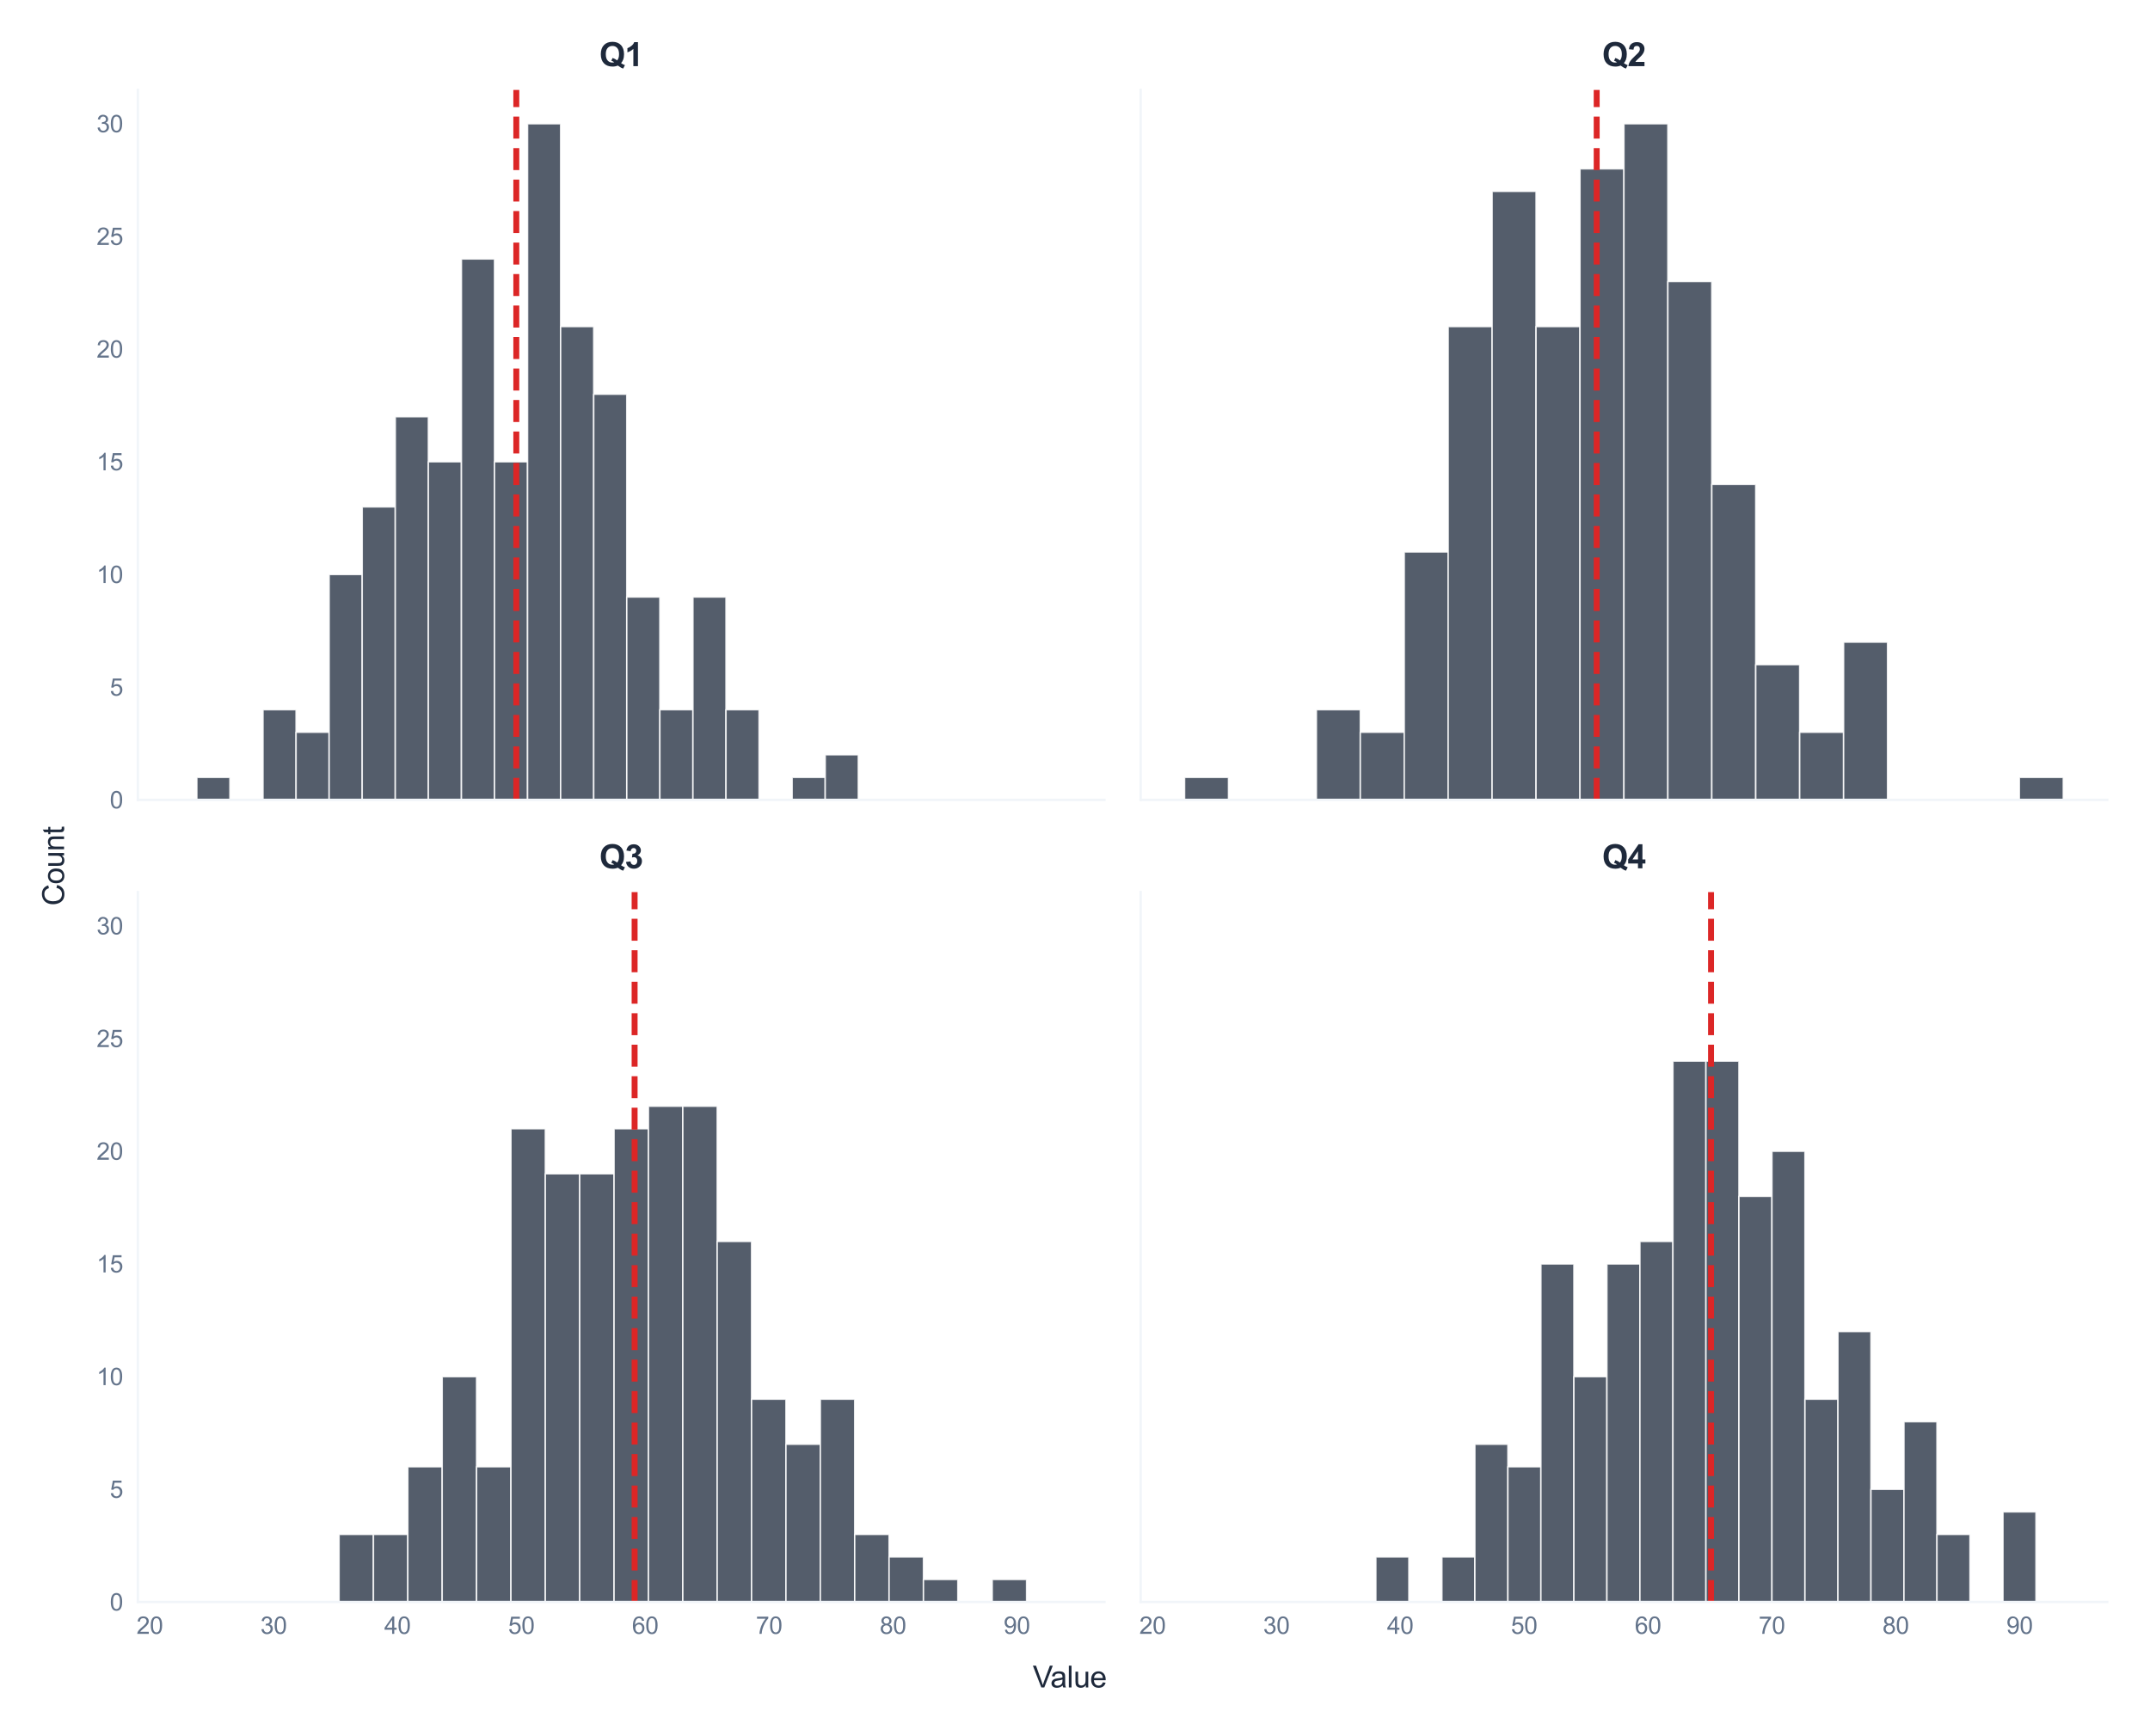 <?xml version="1.0" encoding="utf-8" standalone="no"?>
<!DOCTYPE svg PUBLIC "-//W3C//DTD SVG 1.1//EN"
  "http://www.w3.org/Graphics/SVG/1.1/DTD/svg11.dtd">
<svg xmlns:xlink="http://www.w3.org/1999/xlink" viewBox="0 0 723.6 584.421" xmlns="http://www.w3.org/2000/svg" version="1.1">
 <defs>
  <style type="text/css">*{stroke-linejoin: round; stroke-linecap: butt}</style>
 </defs>
 <g id="figure_1">
  <g id="patch_1">
   <path d="M 0 584.421 
L 723.6 584.421 
L 723.6 0 
L 0 0 
z
" style="fill: #ffffff"/>
  </g>
  <g id="axes_1">
   <g id="patch_2">
    <path d="M 46.4 269.254 
L 371.71 269.254 
L 371.71 30.274 
L 46.4 30.274 
z
" style="fill: #ffffff"/>
   </g>
   <g id="matplotlib.axis_1">
    <g id="xtick_1">
     <g id="line2d_1">
      <path d="M 50.401 269.254 
L 50.401 30.274 
" clip-path="url(#p17ac816b33)" style="fill: none; stroke: #ffffff; stroke-width: 0.8; stroke-linecap: round"/>
     </g>
    </g>
    <g id="xtick_2">
     <g id="line2d_2">
      <path d="M 92.089 269.254 
L 92.089 30.274 
" clip-path="url(#p17ac816b33)" style="fill: none; stroke: #ffffff; stroke-width: 0.8; stroke-linecap: round"/>
     </g>
    </g>
    <g id="xtick_3">
     <g id="line2d_3">
      <path d="M 133.777 269.254 
L 133.777 30.274 
" clip-path="url(#p17ac816b33)" style="fill: none; stroke: #ffffff; stroke-width: 0.8; stroke-linecap: round"/>
     </g>
    </g>
    <g id="xtick_4">
     <g id="line2d_4">
      <path d="M 175.465 269.254 
L 175.465 30.274 
" clip-path="url(#p17ac816b33)" style="fill: none; stroke: #ffffff; stroke-width: 0.8; stroke-linecap: round"/>
     </g>
    </g>
    <g id="xtick_5">
     <g id="line2d_5">
      <path d="M 217.153 269.254 
L 217.153 30.274 
" clip-path="url(#p17ac816b33)" style="fill: none; stroke: #ffffff; stroke-width: 0.8; stroke-linecap: round"/>
     </g>
    </g>
    <g id="xtick_6">
     <g id="line2d_6">
      <path d="M 258.842 269.254 
L 258.842 30.274 
" clip-path="url(#p17ac816b33)" style="fill: none; stroke: #ffffff; stroke-width: 0.8; stroke-linecap: round"/>
     </g>
    </g>
    <g id="xtick_7">
     <g id="line2d_7">
      <path d="M 300.53 269.254 
L 300.53 30.274 
" clip-path="url(#p17ac816b33)" style="fill: none; stroke: #ffffff; stroke-width: 0.8; stroke-linecap: round"/>
     </g>
    </g>
    <g id="xtick_8">
     <g id="line2d_8">
      <path d="M 342.218 269.254 
L 342.218 30.274 
" clip-path="url(#p17ac816b33)" style="fill: none; stroke: #ffffff; stroke-width: 0.8; stroke-linecap: round"/>
     </g>
    </g>
   </g>
   <g id="matplotlib.axis_2">
    <g id="ytick_1">
     <g id="line2d_9">
      <path d="M 46.4 269.254 
L 371.71 269.254 
" clip-path="url(#p17ac816b33)" style="fill: none; stroke: #ffffff; stroke-width: 0.8; stroke-linecap: round"/>
     </g>
     <g id="text_1">
      <!-- 0 -->
      <g style="fill: #64748b" transform="translate(36.951 272.117) scale(0.08 -0.08)">
       <defs>
        <path id="ArialMT-30" d="M 266 2259 
Q 266 3072 433 3567 
Q 600 4063 929 4331 
Q 1259 4600 1759 4600 
Q 2128 4600 2406 4451 
Q 2684 4303 2865 4023 
Q 3047 3744 3150 3342 
Q 3253 2941 3253 2259 
Q 3253 1453 3087 958 
Q 2922 463 2592 192 
Q 2263 -78 1759 -78 
Q 1097 -78 719 397 
Q 266 969 266 2259 
z
M 844 2259 
Q 844 1131 1108 757 
Q 1372 384 1759 384 
Q 2147 384 2411 759 
Q 2675 1134 2675 2259 
Q 2675 3391 2411 3762 
Q 2147 4134 1753 4134 
Q 1366 4134 1134 3806 
Q 844 3388 844 2259 
z
" transform="scale(0.016)"/>
       </defs>
       <use xlink:href="#ArialMT-30"/>
      </g>
     </g>
    </g>
    <g id="ytick_2">
     <g id="line2d_10">
      <path d="M 46.4 231.32 
L 371.71 231.32 
" clip-path="url(#p17ac816b33)" style="fill: none; stroke: #ffffff; stroke-width: 0.8; stroke-linecap: round"/>
     </g>
     <g id="text_2">
      <!-- 5 -->
      <g style="fill: #64748b" transform="translate(36.951 234.183) scale(0.08 -0.08)">
       <defs>
        <path id="ArialMT-35" d="M 266 1200 
L 856 1250 
Q 922 819 1161 601 
Q 1400 384 1738 384 
Q 2144 384 2425 690 
Q 2706 997 2706 1503 
Q 2706 1984 2436 2262 
Q 2166 2541 1728 2541 
Q 1456 2541 1237 2417 
Q 1019 2294 894 2097 
L 366 2166 
L 809 4519 
L 3088 4519 
L 3088 3981 
L 1259 3981 
L 1013 2750 
Q 1425 3038 1878 3038 
Q 2478 3038 2890 2622 
Q 3303 2206 3303 1553 
Q 3303 931 2941 478 
Q 2500 -78 1738 -78 
Q 1113 -78 717 272 
Q 322 622 266 1200 
z
" transform="scale(0.016)"/>
       </defs>
       <use xlink:href="#ArialMT-35"/>
      </g>
     </g>
    </g>
    <g id="ytick_3">
     <g id="line2d_11">
      <path d="M 46.4 193.387 
L 371.71 193.387 
" clip-path="url(#p17ac816b33)" style="fill: none; stroke: #ffffff; stroke-width: 0.8; stroke-linecap: round"/>
     </g>
     <g id="text_3">
      <!-- 10 -->
      <g style="fill: #64748b" transform="translate(32.502 196.25) scale(0.08 -0.08)">
       <defs>
        <path id="ArialMT-31" d="M 2384 0 
L 1822 0 
L 1822 3584 
Q 1619 3391 1289 3197 
Q 959 3003 697 2906 
L 697 3450 
Q 1169 3672 1522 3987 
Q 1875 4303 2022 4600 
L 2384 4600 
L 2384 0 
z
" transform="scale(0.016)"/>
       </defs>
       <use xlink:href="#ArialMT-31"/>
       <use xlink:href="#ArialMT-30" transform="translate(55.615 0)"/>
      </g>
     </g>
    </g>
    <g id="ytick_4">
     <g id="line2d_12">
      <path d="M 46.4 155.454 
L 371.71 155.454 
" clip-path="url(#p17ac816b33)" style="fill: none; stroke: #ffffff; stroke-width: 0.8; stroke-linecap: round"/>
     </g>
     <g id="text_4">
      <!-- 15 -->
      <g style="fill: #64748b" transform="translate(32.502 158.317) scale(0.08 -0.08)">
       <use xlink:href="#ArialMT-31"/>
       <use xlink:href="#ArialMT-35" transform="translate(55.615 0)"/>
      </g>
     </g>
    </g>
    <g id="ytick_5">
     <g id="line2d_13">
      <path d="M 46.4 117.52 
L 371.71 117.52 
" clip-path="url(#p17ac816b33)" style="fill: none; stroke: #ffffff; stroke-width: 0.8; stroke-linecap: round"/>
     </g>
     <g id="text_5">
      <!-- 20 -->
      <g style="fill: #64748b" transform="translate(32.502 120.383) scale(0.08 -0.08)">
       <defs>
        <path id="ArialMT-32" d="M 3222 541 
L 3222 0 
L 194 0 
Q 188 203 259 391 
Q 375 700 629 1000 
Q 884 1300 1366 1694 
Q 2113 2306 2375 2664 
Q 2638 3022 2638 3341 
Q 2638 3675 2398 3904 
Q 2159 4134 1775 4134 
Q 1369 4134 1125 3890 
Q 881 3647 878 3216 
L 300 3275 
Q 359 3922 746 4261 
Q 1134 4600 1788 4600 
Q 2447 4600 2831 4234 
Q 3216 3869 3216 3328 
Q 3216 3053 3103 2787 
Q 2991 2522 2730 2228 
Q 2469 1934 1863 1422 
Q 1356 997 1212 845 
Q 1069 694 975 541 
L 3222 541 
z
" transform="scale(0.016)"/>
       </defs>
       <use xlink:href="#ArialMT-32"/>
       <use xlink:href="#ArialMT-30" transform="translate(55.615 0)"/>
      </g>
     </g>
    </g>
    <g id="ytick_6">
     <g id="line2d_14">
      <path d="M 46.4 79.587 
L 371.71 79.587 
" clip-path="url(#p17ac816b33)" style="fill: none; stroke: #ffffff; stroke-width: 0.8; stroke-linecap: round"/>
     </g>
     <g id="text_6">
      <!-- 25 -->
      <g style="fill: #64748b" transform="translate(32.502 82.45) scale(0.08 -0.08)">
       <use xlink:href="#ArialMT-32"/>
       <use xlink:href="#ArialMT-35" transform="translate(55.615 0)"/>
      </g>
     </g>
    </g>
    <g id="ytick_7">
     <g id="line2d_15">
      <path d="M 46.4 41.654 
L 371.71 41.654 
" clip-path="url(#p17ac816b33)" style="fill: none; stroke: #ffffff; stroke-width: 0.8; stroke-linecap: round"/>
     </g>
     <g id="text_7">
      <!-- 30 -->
      <g style="fill: #64748b" transform="translate(32.502 44.517) scale(0.08 -0.08)">
       <defs>
        <path id="ArialMT-33" d="M 269 1209 
L 831 1284 
Q 928 806 1161 595 
Q 1394 384 1728 384 
Q 2125 384 2398 659 
Q 2672 934 2672 1341 
Q 2672 1728 2419 1979 
Q 2166 2231 1775 2231 
Q 1616 2231 1378 2169 
L 1441 2663 
Q 1497 2656 1531 2656 
Q 1891 2656 2178 2843 
Q 2466 3031 2466 3422 
Q 2466 3731 2256 3934 
Q 2047 4138 1716 4138 
Q 1388 4138 1169 3931 
Q 950 3725 888 3313 
L 325 3413 
Q 428 3978 793 4289 
Q 1159 4600 1703 4600 
Q 2078 4600 2393 4439 
Q 2709 4278 2876 4000 
Q 3044 3722 3044 3409 
Q 3044 3113 2884 2869 
Q 2725 2625 2413 2481 
Q 2819 2388 3044 2092 
Q 3269 1797 3269 1353 
Q 3269 753 2831 336 
Q 2394 -81 1725 -81 
Q 1122 -81 723 278 
Q 325 638 269 1209 
z
" transform="scale(0.016)"/>
       </defs>
       <use xlink:href="#ArialMT-33"/>
       <use xlink:href="#ArialMT-30" transform="translate(55.615 0)"/>
      </g>
     </g>
    </g>
   </g>
   <g id="patch_3">
    <path d="M 66.253 269.254 
L 77.383 269.254 
L 77.383 261.667 
L 66.253 261.667 
z
" clip-path="url(#p17ac816b33)" style="fill: #374151; opacity: 0.85; stroke: #ffffff; stroke-width: 0.5; stroke-linejoin: miter"/>
   </g>
   <g id="patch_4">
    <path d="M 77.383 269.254 
L 88.514 269.254 
L 88.514 269.254 
L 77.383 269.254 
z
" clip-path="url(#p17ac816b33)" style="fill: #374151; opacity: 0.85; stroke: #ffffff; stroke-width: 0.5; stroke-linejoin: miter"/>
   </g>
   <g id="patch_5">
    <path d="M 88.514 269.254 
L 99.645 269.254 
L 99.645 238.907 
L 88.514 238.907 
z
" clip-path="url(#p17ac816b33)" style="fill: #374151; opacity: 0.85; stroke: #ffffff; stroke-width: 0.5; stroke-linejoin: miter"/>
   </g>
   <g id="patch_6">
    <path d="M 99.645 269.254 
L 110.775 269.254 
L 110.775 246.494 
L 99.645 246.494 
z
" clip-path="url(#p17ac816b33)" style="fill: #374151; opacity: 0.85; stroke: #ffffff; stroke-width: 0.5; stroke-linejoin: miter"/>
   </g>
   <g id="patch_7">
    <path d="M 110.775 269.254 
L 121.906 269.254 
L 121.906 193.387 
L 110.775 193.387 
z
" clip-path="url(#p17ac816b33)" style="fill: #374151; opacity: 0.85; stroke: #ffffff; stroke-width: 0.5; stroke-linejoin: miter"/>
   </g>
   <g id="patch_8">
    <path d="M 121.906 269.254 
L 133.036 269.254 
L 133.036 170.627 
L 121.906 170.627 
z
" clip-path="url(#p17ac816b33)" style="fill: #374151; opacity: 0.85; stroke: #ffffff; stroke-width: 0.5; stroke-linejoin: miter"/>
   </g>
   <g id="patch_9">
    <path d="M 133.036 269.254 
L 144.167 269.254 
L 144.167 140.28 
L 133.036 140.28 
z
" clip-path="url(#p17ac816b33)" style="fill: #374151; opacity: 0.85; stroke: #ffffff; stroke-width: 0.5; stroke-linejoin: miter"/>
   </g>
   <g id="patch_10">
    <path d="M 144.167 269.254 
L 155.297 269.254 
L 155.297 155.454 
L 144.167 155.454 
z
" clip-path="url(#p17ac816b33)" style="fill: #374151; opacity: 0.85; stroke: #ffffff; stroke-width: 0.5; stroke-linejoin: miter"/>
   </g>
   <g id="patch_11">
    <path d="M 155.297 269.254 
L 166.428 269.254 
L 166.428 87.174 
L 155.297 87.174 
z
" clip-path="url(#p17ac816b33)" style="fill: #374151; opacity: 0.85; stroke: #ffffff; stroke-width: 0.5; stroke-linejoin: miter"/>
   </g>
   <g id="patch_12">
    <path d="M 166.428 269.254 
L 177.559 269.254 
L 177.559 155.454 
L 166.428 155.454 
z
" clip-path="url(#p17ac816b33)" style="fill: #374151; opacity: 0.85; stroke: #ffffff; stroke-width: 0.5; stroke-linejoin: miter"/>
   </g>
   <g id="patch_13">
    <path d="M 177.559 269.254 
L 188.689 269.254 
L 188.689 41.654 
L 177.559 41.654 
z
" clip-path="url(#p17ac816b33)" style="fill: #374151; opacity: 0.85; stroke: #ffffff; stroke-width: 0.5; stroke-linejoin: miter"/>
   </g>
   <g id="patch_14">
    <path d="M 188.689 269.254 
L 199.82 269.254 
L 199.82 109.934 
L 188.689 109.934 
z
" clip-path="url(#p17ac816b33)" style="fill: #374151; opacity: 0.85; stroke: #ffffff; stroke-width: 0.5; stroke-linejoin: miter"/>
   </g>
   <g id="patch_15">
    <path d="M 199.82 269.254 
L 210.95 269.254 
L 210.95 132.694 
L 199.82 132.694 
z
" clip-path="url(#p17ac816b33)" style="fill: #374151; opacity: 0.85; stroke: #ffffff; stroke-width: 0.5; stroke-linejoin: miter"/>
   </g>
   <g id="patch_16">
    <path d="M 210.95 269.254 
L 222.081 269.254 
L 222.081 200.974 
L 210.95 200.974 
z
" clip-path="url(#p17ac816b33)" style="fill: #374151; opacity: 0.85; stroke: #ffffff; stroke-width: 0.5; stroke-linejoin: miter"/>
   </g>
   <g id="patch_17">
    <path d="M 222.081 269.254 
L 233.211 269.254 
L 233.211 238.907 
L 222.081 238.907 
z
" clip-path="url(#p17ac816b33)" style="fill: #374151; opacity: 0.85; stroke: #ffffff; stroke-width: 0.5; stroke-linejoin: miter"/>
   </g>
   <g id="patch_18">
    <path d="M 233.211 269.254 
L 244.342 269.254 
L 244.342 200.974 
L 233.211 200.974 
z
" clip-path="url(#p17ac816b33)" style="fill: #374151; opacity: 0.85; stroke: #ffffff; stroke-width: 0.5; stroke-linejoin: miter"/>
   </g>
   <g id="patch_19">
    <path d="M 244.342 269.254 
L 255.473 269.254 
L 255.473 238.907 
L 244.342 238.907 
z
" clip-path="url(#p17ac816b33)" style="fill: #374151; opacity: 0.85; stroke: #ffffff; stroke-width: 0.5; stroke-linejoin: miter"/>
   </g>
   <g id="patch_20">
    <path d="M 255.473 269.254 
L 266.603 269.254 
L 266.603 269.254 
L 255.473 269.254 
z
" clip-path="url(#p17ac816b33)" style="fill: #374151; opacity: 0.85; stroke: #ffffff; stroke-width: 0.5; stroke-linejoin: miter"/>
   </g>
   <g id="patch_21">
    <path d="M 266.603 269.254 
L 277.734 269.254 
L 277.734 261.667 
L 266.603 261.667 
z
" clip-path="url(#p17ac816b33)" style="fill: #374151; opacity: 0.85; stroke: #ffffff; stroke-width: 0.5; stroke-linejoin: miter"/>
   </g>
   <g id="patch_22">
    <path d="M 277.734 269.254 
L 288.864 269.254 
L 288.864 254.08 
L 277.734 254.08 
z
" clip-path="url(#p17ac816b33)" style="fill: #374151; opacity: 0.85; stroke: #ffffff; stroke-width: 0.5; stroke-linejoin: miter"/>
   </g>
   <g id="line2d_16">
    <path d="M 173.766 269.254 
L 173.766 30.274 
" clip-path="url(#p17ac816b33)" style="fill: none; stroke-dasharray: 7.4,3.2; stroke-dashoffset: 0; stroke: #dc2626; stroke-width: 2"/>
   </g>
   <g id="patch_23">
    <path d="M 46.4 269.254 
L 46.4 30.274 
" style="fill: none; stroke: #f1f5f9; stroke-width: 0.8; stroke-linejoin: miter; stroke-linecap: square"/>
   </g>
   <g id="patch_24">
    <path d="M 46.4 269.254 
L 371.71 269.254 
" style="fill: none; stroke: #f1f5f9; stroke-width: 0.8; stroke-linejoin: miter; stroke-linecap: square"/>
   </g>
   <g id="text_8">
    <!-- Q1 -->
    <g style="fill: #1e293b" transform="translate(201.718 22.274) scale(0.11 -0.11)">
     <defs>
      <path id="Arial-BoldMT-51" d="M 4153 581 
Q 4494 338 4894 194 
L 4553 -459 
Q 4344 -397 4144 -288 
Q 4100 -266 3528 119 
Q 3078 -78 2531 -78 
Q 1475 -78 876 544 
Q 278 1166 278 2291 
Q 278 3413 878 4036 
Q 1478 4659 2506 4659 
Q 3525 4659 4122 4036 
Q 4719 3413 4719 2291 
Q 4719 1697 4553 1247 
Q 4428 903 4153 581 
z
M 3409 1103 
Q 3588 1313 3677 1609 
Q 3766 1906 3766 2291 
Q 3766 3084 3416 3476 
Q 3066 3869 2500 3869 
Q 1934 3869 1582 3475 
Q 1231 3081 1231 2291 
Q 1231 1488 1582 1089 
Q 1934 691 2472 691 
Q 2672 691 2850 756 
Q 2569 941 2278 1044 
L 2538 1572 
Q 2994 1416 3409 1103 
z
" transform="scale(0.016)"/>
      <path id="Arial-BoldMT-31" d="M 2519 0 
L 1641 0 
L 1641 3309 
Q 1159 2859 506 2644 
L 506 3441 
Q 850 3553 1253 3867 
Q 1656 4181 1806 4600 
L 2519 4600 
L 2519 0 
z
" transform="scale(0.016)"/>
     </defs>
     <use xlink:href="#Arial-BoldMT-51"/>
     <use xlink:href="#Arial-BoldMT-31" transform="translate(77.783 0)"/>
    </g>
   </g>
  </g>
  <g id="axes_2">
   <g id="patch_25">
    <path d="M 383.89 269.254 
L 709.2 269.254 
L 709.2 30.274 
L 383.89 30.274 
z
" style="fill: #ffffff"/>
   </g>
   <g id="matplotlib.axis_3">
    <g id="xtick_9">
     <g id="line2d_17">
      <path d="M 387.891 269.254 
L 387.891 30.274 
" clip-path="url(#p4866c98d42)" style="fill: none; stroke: #ffffff; stroke-width: 0.8; stroke-linecap: round"/>
     </g>
    </g>
    <g id="xtick_10">
     <g id="line2d_18">
      <path d="M 429.579 269.254 
L 429.579 30.274 
" clip-path="url(#p4866c98d42)" style="fill: none; stroke: #ffffff; stroke-width: 0.8; stroke-linecap: round"/>
     </g>
    </g>
    <g id="xtick_11">
     <g id="line2d_19">
      <path d="M 471.267 269.254 
L 471.267 30.274 
" clip-path="url(#p4866c98d42)" style="fill: none; stroke: #ffffff; stroke-width: 0.8; stroke-linecap: round"/>
     </g>
    </g>
    <g id="xtick_12">
     <g id="line2d_20">
      <path d="M 512.956 269.254 
L 512.956 30.274 
" clip-path="url(#p4866c98d42)" style="fill: none; stroke: #ffffff; stroke-width: 0.8; stroke-linecap: round"/>
     </g>
    </g>
    <g id="xtick_13">
     <g id="line2d_21">
      <path d="M 554.644 269.254 
L 554.644 30.274 
" clip-path="url(#p4866c98d42)" style="fill: none; stroke: #ffffff; stroke-width: 0.8; stroke-linecap: round"/>
     </g>
    </g>
    <g id="xtick_14">
     <g id="line2d_22">
      <path d="M 596.332 269.254 
L 596.332 30.274 
" clip-path="url(#p4866c98d42)" style="fill: none; stroke: #ffffff; stroke-width: 0.8; stroke-linecap: round"/>
     </g>
    </g>
    <g id="xtick_15">
     <g id="line2d_23">
      <path d="M 638.02 269.254 
L 638.02 30.274 
" clip-path="url(#p4866c98d42)" style="fill: none; stroke: #ffffff; stroke-width: 0.8; stroke-linecap: round"/>
     </g>
    </g>
    <g id="xtick_16">
     <g id="line2d_24">
      <path d="M 679.708 269.254 
L 679.708 30.274 
" clip-path="url(#p4866c98d42)" style="fill: none; stroke: #ffffff; stroke-width: 0.8; stroke-linecap: round"/>
     </g>
    </g>
   </g>
   <g id="matplotlib.axis_4">
    <g id="ytick_8">
     <g id="line2d_25">
      <path d="M 383.89 269.254 
L 709.2 269.254 
" clip-path="url(#p4866c98d42)" style="fill: none; stroke: #ffffff; stroke-width: 0.8; stroke-linecap: round"/>
     </g>
    </g>
    <g id="ytick_9">
     <g id="line2d_26">
      <path d="M 383.89 231.32 
L 709.2 231.32 
" clip-path="url(#p4866c98d42)" style="fill: none; stroke: #ffffff; stroke-width: 0.8; stroke-linecap: round"/>
     </g>
    </g>
    <g id="ytick_10">
     <g id="line2d_27">
      <path d="M 383.89 193.387 
L 709.2 193.387 
" clip-path="url(#p4866c98d42)" style="fill: none; stroke: #ffffff; stroke-width: 0.8; stroke-linecap: round"/>
     </g>
    </g>
    <g id="ytick_11">
     <g id="line2d_28">
      <path d="M 383.89 155.454 
L 709.2 155.454 
" clip-path="url(#p4866c98d42)" style="fill: none; stroke: #ffffff; stroke-width: 0.8; stroke-linecap: round"/>
     </g>
    </g>
    <g id="ytick_12">
     <g id="line2d_29">
      <path d="M 383.89 117.52 
L 709.2 117.52 
" clip-path="url(#p4866c98d42)" style="fill: none; stroke: #ffffff; stroke-width: 0.8; stroke-linecap: round"/>
     </g>
    </g>
    <g id="ytick_13">
     <g id="line2d_30">
      <path d="M 383.89 79.587 
L 709.2 79.587 
" clip-path="url(#p4866c98d42)" style="fill: none; stroke: #ffffff; stroke-width: 0.8; stroke-linecap: round"/>
     </g>
    </g>
    <g id="ytick_14">
     <g id="line2d_31">
      <path d="M 383.89 41.654 
L 709.2 41.654 
" clip-path="url(#p4866c98d42)" style="fill: none; stroke: #ffffff; stroke-width: 0.8; stroke-linecap: round"/>
     </g>
    </g>
   </g>
   <g id="patch_26">
    <path d="M 398.677 269.254 
L 413.464 269.254 
L 413.464 261.667 
L 398.677 261.667 
z
" clip-path="url(#p4866c98d42)" style="fill: #374151; opacity: 0.85; stroke: #ffffff; stroke-width: 0.5; stroke-linejoin: miter"/>
   </g>
   <g id="patch_27">
    <path d="M 413.464 269.254 
L 428.251 269.254 
L 428.251 269.254 
L 413.464 269.254 
z
" clip-path="url(#p4866c98d42)" style="fill: #374151; opacity: 0.85; stroke: #ffffff; stroke-width: 0.5; stroke-linejoin: miter"/>
   </g>
   <g id="patch_28">
    <path d="M 428.251 269.254 
L 443.038 269.254 
L 443.038 269.254 
L 428.251 269.254 
z
" clip-path="url(#p4866c98d42)" style="fill: #374151; opacity: 0.85; stroke: #ffffff; stroke-width: 0.5; stroke-linejoin: miter"/>
   </g>
   <g id="patch_29">
    <path d="M 443.038 269.254 
L 457.824 269.254 
L 457.824 238.907 
L 443.038 238.907 
z
" clip-path="url(#p4866c98d42)" style="fill: #374151; opacity: 0.85; stroke: #ffffff; stroke-width: 0.5; stroke-linejoin: miter"/>
   </g>
   <g id="patch_30">
    <path d="M 457.824 269.254 
L 472.611 269.254 
L 472.611 246.494 
L 457.824 246.494 
z
" clip-path="url(#p4866c98d42)" style="fill: #374151; opacity: 0.85; stroke: #ffffff; stroke-width: 0.5; stroke-linejoin: miter"/>
   </g>
   <g id="patch_31">
    <path d="M 472.611 269.254 
L 487.398 269.254 
L 487.398 185.8 
L 472.611 185.8 
z
" clip-path="url(#p4866c98d42)" style="fill: #374151; opacity: 0.85; stroke: #ffffff; stroke-width: 0.5; stroke-linejoin: miter"/>
   </g>
   <g id="patch_32">
    <path d="M 487.398 269.254 
L 502.185 269.254 
L 502.185 109.934 
L 487.398 109.934 
z
" clip-path="url(#p4866c98d42)" style="fill: #374151; opacity: 0.85; stroke: #ffffff; stroke-width: 0.5; stroke-linejoin: miter"/>
   </g>
   <g id="patch_33">
    <path d="M 502.185 269.254 
L 516.972 269.254 
L 516.972 64.414 
L 502.185 64.414 
z
" clip-path="url(#p4866c98d42)" style="fill: #374151; opacity: 0.85; stroke: #ffffff; stroke-width: 0.5; stroke-linejoin: miter"/>
   </g>
   <g id="patch_34">
    <path d="M 516.972 269.254 
L 531.758 269.254 
L 531.758 109.934 
L 516.972 109.934 
z
" clip-path="url(#p4866c98d42)" style="fill: #374151; opacity: 0.85; stroke: #ffffff; stroke-width: 0.5; stroke-linejoin: miter"/>
   </g>
   <g id="patch_35">
    <path d="M 531.758 269.254 
L 546.545 269.254 
L 546.545 56.827 
L 531.758 56.827 
z
" clip-path="url(#p4866c98d42)" style="fill: #374151; opacity: 0.85; stroke: #ffffff; stroke-width: 0.5; stroke-linejoin: miter"/>
   </g>
   <g id="patch_36">
    <path d="M 546.545 269.254 
L 561.332 269.254 
L 561.332 41.654 
L 546.545 41.654 
z
" clip-path="url(#p4866c98d42)" style="fill: #374151; opacity: 0.85; stroke: #ffffff; stroke-width: 0.5; stroke-linejoin: miter"/>
   </g>
   <g id="patch_37">
    <path d="M 561.332 269.254 
L 576.119 269.254 
L 576.119 94.76 
L 561.332 94.76 
z
" clip-path="url(#p4866c98d42)" style="fill: #374151; opacity: 0.85; stroke: #ffffff; stroke-width: 0.5; stroke-linejoin: miter"/>
   </g>
   <g id="patch_38">
    <path d="M 576.119 269.254 
L 590.906 269.254 
L 590.906 163.04 
L 576.119 163.04 
z
" clip-path="url(#p4866c98d42)" style="fill: #374151; opacity: 0.85; stroke: #ffffff; stroke-width: 0.5; stroke-linejoin: miter"/>
   </g>
   <g id="patch_39">
    <path d="M 590.906 269.254 
L 605.692 269.254 
L 605.692 223.734 
L 590.906 223.734 
z
" clip-path="url(#p4866c98d42)" style="fill: #374151; opacity: 0.85; stroke: #ffffff; stroke-width: 0.5; stroke-linejoin: miter"/>
   </g>
   <g id="patch_40">
    <path d="M 605.692 269.254 
L 620.479 269.254 
L 620.479 246.494 
L 605.692 246.494 
z
" clip-path="url(#p4866c98d42)" style="fill: #374151; opacity: 0.85; stroke: #ffffff; stroke-width: 0.5; stroke-linejoin: miter"/>
   </g>
   <g id="patch_41">
    <path d="M 620.479 269.254 
L 635.266 269.254 
L 635.266 216.147 
L 620.479 216.147 
z
" clip-path="url(#p4866c98d42)" style="fill: #374151; opacity: 0.85; stroke: #ffffff; stroke-width: 0.5; stroke-linejoin: miter"/>
   </g>
   <g id="patch_42">
    <path d="M 635.266 269.254 
L 650.053 269.254 
L 650.053 269.254 
L 635.266 269.254 
z
" clip-path="url(#p4866c98d42)" style="fill: #374151; opacity: 0.85; stroke: #ffffff; stroke-width: 0.5; stroke-linejoin: miter"/>
   </g>
   <g id="patch_43">
    <path d="M 650.053 269.254 
L 664.84 269.254 
L 664.84 269.254 
L 650.053 269.254 
z
" clip-path="url(#p4866c98d42)" style="fill: #374151; opacity: 0.85; stroke: #ffffff; stroke-width: 0.5; stroke-linejoin: miter"/>
   </g>
   <g id="patch_44">
    <path d="M 664.84 269.254 
L 679.626 269.254 
L 679.626 269.254 
L 664.84 269.254 
z
" clip-path="url(#p4866c98d42)" style="fill: #374151; opacity: 0.85; stroke: #ffffff; stroke-width: 0.5; stroke-linejoin: miter"/>
   </g>
   <g id="patch_45">
    <path d="M 679.626 269.254 
L 694.413 269.254 
L 694.413 261.667 
L 679.626 261.667 
z
" clip-path="url(#p4866c98d42)" style="fill: #374151; opacity: 0.85; stroke: #ffffff; stroke-width: 0.5; stroke-linejoin: miter"/>
   </g>
   <g id="line2d_32">
    <path d="M 537.379 269.254 
L 537.379 30.274 
" clip-path="url(#p4866c98d42)" style="fill: none; stroke-dasharray: 7.4,3.2; stroke-dashoffset: 0; stroke: #dc2626; stroke-width: 2"/>
   </g>
   <g id="patch_46">
    <path d="M 383.89 269.254 
L 383.89 30.274 
" style="fill: none; stroke: #f1f5f9; stroke-width: 0.8; stroke-linejoin: miter; stroke-linecap: square"/>
   </g>
   <g id="patch_47">
    <path d="M 383.89 269.254 
L 709.2 269.254 
" style="fill: none; stroke: #f1f5f9; stroke-width: 0.8; stroke-linejoin: miter; stroke-linecap: square"/>
   </g>
   <g id="text_9">
    <!-- Q2 -->
    <g style="fill: #1e293b" transform="translate(539.209 22.274) scale(0.11 -0.11)">
     <defs>
      <path id="Arial-BoldMT-32" d="M 3238 816 
L 3238 0 
L 159 0 
Q 209 463 459 877 
Q 709 1291 1447 1975 
Q 2041 2528 2175 2725 
Q 2356 2997 2356 3263 
Q 2356 3556 2198 3714 
Q 2041 3872 1763 3872 
Q 1488 3872 1325 3706 
Q 1163 3541 1138 3156 
L 263 3244 
Q 341 3969 753 4284 
Q 1166 4600 1784 4600 
Q 2463 4600 2850 4234 
Q 3238 3869 3238 3325 
Q 3238 3016 3127 2736 
Q 3016 2456 2775 2150 
Q 2616 1947 2200 1565 
Q 1784 1184 1673 1059 
Q 1563 934 1494 816 
L 3238 816 
z
" transform="scale(0.016)"/>
     </defs>
     <use xlink:href="#Arial-BoldMT-51"/>
     <use xlink:href="#Arial-BoldMT-32" transform="translate(77.783 0)"/>
    </g>
   </g>
  </g>
  <g id="axes_3">
   <g id="patch_48">
    <path d="M 46.4 539.274 
L 371.71 539.274 
L 371.71 300.294 
L 46.4 300.294 
z
" style="fill: #ffffff"/>
   </g>
   <g id="matplotlib.axis_5">
    <g id="xtick_17">
     <g id="line2d_33">
      <path d="M 50.401 539.274 
L 50.401 300.294 
" clip-path="url(#p0f31edc207)" style="fill: none; stroke: #ffffff; stroke-width: 0.8; stroke-linecap: round"/>
     </g>
     <g id="text_10">
      <!-- 20 -->
      <g style="fill: #64748b" transform="translate(45.952 550) scale(0.08 -0.08)">
       <use xlink:href="#ArialMT-32"/>
       <use xlink:href="#ArialMT-30" transform="translate(55.615 0)"/>
      </g>
     </g>
    </g>
    <g id="xtick_18">
     <g id="line2d_34">
      <path d="M 92.089 539.274 
L 92.089 300.294 
" clip-path="url(#p0f31edc207)" style="fill: none; stroke: #ffffff; stroke-width: 0.8; stroke-linecap: round"/>
     </g>
     <g id="text_11">
      <!-- 30 -->
      <g style="fill: #64748b" transform="translate(87.64 550) scale(0.08 -0.08)">
       <use xlink:href="#ArialMT-33"/>
       <use xlink:href="#ArialMT-30" transform="translate(55.615 0)"/>
      </g>
     </g>
    </g>
    <g id="xtick_19">
     <g id="line2d_35">
      <path d="M 133.777 539.274 
L 133.777 300.294 
" clip-path="url(#p0f31edc207)" style="fill: none; stroke: #ffffff; stroke-width: 0.8; stroke-linecap: round"/>
     </g>
     <g id="text_12">
      <!-- 40 -->
      <g style="fill: #64748b" transform="translate(129.328 550) scale(0.08 -0.08)">
       <defs>
        <path id="ArialMT-34" d="M 2069 0 
L 2069 1097 
L 81 1097 
L 81 1613 
L 2172 4581 
L 2631 4581 
L 2631 1613 
L 3250 1613 
L 3250 1097 
L 2631 1097 
L 2631 0 
L 2069 0 
z
M 2069 1613 
L 2069 3678 
L 634 1613 
L 2069 1613 
z
" transform="scale(0.016)"/>
       </defs>
       <use xlink:href="#ArialMT-34"/>
       <use xlink:href="#ArialMT-30" transform="translate(55.615 0)"/>
      </g>
     </g>
    </g>
    <g id="xtick_20">
     <g id="line2d_36">
      <path d="M 175.465 539.274 
L 175.465 300.294 
" clip-path="url(#p0f31edc207)" style="fill: none; stroke: #ffffff; stroke-width: 0.8; stroke-linecap: round"/>
     </g>
     <g id="text_13">
      <!-- 50 -->
      <g style="fill: #64748b" transform="translate(171.017 550) scale(0.08 -0.08)">
       <use xlink:href="#ArialMT-35"/>
       <use xlink:href="#ArialMT-30" transform="translate(55.615 0)"/>
      </g>
     </g>
    </g>
    <g id="xtick_21">
     <g id="line2d_37">
      <path d="M 217.153 539.274 
L 217.153 300.294 
" clip-path="url(#p0f31edc207)" style="fill: none; stroke: #ffffff; stroke-width: 0.8; stroke-linecap: round"/>
     </g>
     <g id="text_14">
      <!-- 60 -->
      <g style="fill: #64748b" transform="translate(212.705 550) scale(0.08 -0.08)">
       <defs>
        <path id="ArialMT-36" d="M 3184 3459 
L 2625 3416 
Q 2550 3747 2413 3897 
Q 2184 4138 1850 4138 
Q 1581 4138 1378 3988 
Q 1113 3794 959 3422 
Q 806 3050 800 2363 
Q 1003 2672 1297 2822 
Q 1591 2972 1913 2972 
Q 2475 2972 2870 2558 
Q 3266 2144 3266 1488 
Q 3266 1056 3080 686 
Q 2894 316 2569 119 
Q 2244 -78 1831 -78 
Q 1128 -78 684 439 
Q 241 956 241 2144 
Q 241 3472 731 4075 
Q 1159 4600 1884 4600 
Q 2425 4600 2770 4297 
Q 3116 3994 3184 3459 
z
M 888 1484 
Q 888 1194 1011 928 
Q 1134 663 1356 523 
Q 1578 384 1822 384 
Q 2178 384 2434 671 
Q 2691 959 2691 1453 
Q 2691 1928 2437 2201 
Q 2184 2475 1800 2475 
Q 1419 2475 1153 2201 
Q 888 1928 888 1484 
z
" transform="scale(0.016)"/>
       </defs>
       <use xlink:href="#ArialMT-36"/>
       <use xlink:href="#ArialMT-30" transform="translate(55.615 0)"/>
      </g>
     </g>
    </g>
    <g id="xtick_22">
     <g id="line2d_38">
      <path d="M 258.842 539.274 
L 258.842 300.294 
" clip-path="url(#p0f31edc207)" style="fill: none; stroke: #ffffff; stroke-width: 0.8; stroke-linecap: round"/>
     </g>
     <g id="text_15">
      <!-- 70 -->
      <g style="fill: #64748b" transform="translate(254.393 550) scale(0.08 -0.08)">
       <defs>
        <path id="ArialMT-37" d="M 303 3981 
L 303 4522 
L 3269 4522 
L 3269 4084 
Q 2831 3619 2401 2847 
Q 1972 2075 1738 1259 
Q 1569 684 1522 0 
L 944 0 
Q 953 541 1156 1306 
Q 1359 2072 1739 2783 
Q 2119 3494 2547 3981 
L 303 3981 
z
" transform="scale(0.016)"/>
       </defs>
       <use xlink:href="#ArialMT-37"/>
       <use xlink:href="#ArialMT-30" transform="translate(55.615 0)"/>
      </g>
     </g>
    </g>
    <g id="xtick_23">
     <g id="line2d_39">
      <path d="M 300.53 539.274 
L 300.53 300.294 
" clip-path="url(#p0f31edc207)" style="fill: none; stroke: #ffffff; stroke-width: 0.8; stroke-linecap: round"/>
     </g>
     <g id="text_16">
      <!-- 80 -->
      <g style="fill: #64748b" transform="translate(296.081 550) scale(0.08 -0.08)">
       <defs>
        <path id="ArialMT-38" d="M 1131 2484 
Q 781 2613 612 2850 
Q 444 3088 444 3419 
Q 444 3919 803 4259 
Q 1163 4600 1759 4600 
Q 2359 4600 2725 4251 
Q 3091 3903 3091 3403 
Q 3091 3084 2923 2848 
Q 2756 2613 2416 2484 
Q 2838 2347 3058 2040 
Q 3278 1734 3278 1309 
Q 3278 722 2862 322 
Q 2447 -78 1769 -78 
Q 1091 -78 675 323 
Q 259 725 259 1325 
Q 259 1772 486 2073 
Q 713 2375 1131 2484 
z
M 1019 3438 
Q 1019 3113 1228 2906 
Q 1438 2700 1772 2700 
Q 2097 2700 2305 2904 
Q 2513 3109 2513 3406 
Q 2513 3716 2298 3927 
Q 2084 4138 1766 4138 
Q 1444 4138 1231 3931 
Q 1019 3725 1019 3438 
z
M 838 1322 
Q 838 1081 952 856 
Q 1066 631 1291 507 
Q 1516 384 1775 384 
Q 2178 384 2440 643 
Q 2703 903 2703 1303 
Q 2703 1709 2433 1975 
Q 2163 2241 1756 2241 
Q 1359 2241 1098 1978 
Q 838 1716 838 1322 
z
" transform="scale(0.016)"/>
       </defs>
       <use xlink:href="#ArialMT-38"/>
       <use xlink:href="#ArialMT-30" transform="translate(55.615 0)"/>
      </g>
     </g>
    </g>
    <g id="xtick_24">
     <g id="line2d_40">
      <path d="M 342.218 539.274 
L 342.218 300.294 
" clip-path="url(#p0f31edc207)" style="fill: none; stroke: #ffffff; stroke-width: 0.8; stroke-linecap: round"/>
     </g>
     <g id="text_17">
      <!-- 90 -->
      <g style="fill: #64748b" transform="translate(337.769 550) scale(0.08 -0.08)">
       <defs>
        <path id="ArialMT-39" d="M 350 1059 
L 891 1109 
Q 959 728 1153 556 
Q 1347 384 1650 384 
Q 1909 384 2104 503 
Q 2300 622 2425 820 
Q 2550 1019 2634 1356 
Q 2719 1694 2719 2044 
Q 2719 2081 2716 2156 
Q 2547 1888 2255 1720 
Q 1963 1553 1622 1553 
Q 1053 1553 659 1965 
Q 266 2378 266 3053 
Q 266 3750 677 4175 
Q 1088 4600 1706 4600 
Q 2153 4600 2523 4359 
Q 2894 4119 3086 3673 
Q 3278 3228 3278 2384 
Q 3278 1506 3087 986 
Q 2897 466 2520 194 
Q 2144 -78 1638 -78 
Q 1100 -78 759 220 
Q 419 519 350 1059 
z
M 2653 3081 
Q 2653 3566 2395 3850 
Q 2138 4134 1775 4134 
Q 1400 4134 1122 3828 
Q 844 3522 844 3034 
Q 844 2597 1108 2323 
Q 1372 2050 1759 2050 
Q 2150 2050 2401 2323 
Q 2653 2597 2653 3081 
z
" transform="scale(0.016)"/>
       </defs>
       <use xlink:href="#ArialMT-39"/>
       <use xlink:href="#ArialMT-30" transform="translate(55.615 0)"/>
      </g>
     </g>
    </g>
   </g>
   <g id="matplotlib.axis_6">
    <g id="ytick_15">
     <g id="line2d_41">
      <path d="M 46.4 539.274 
L 371.71 539.274 
" clip-path="url(#p0f31edc207)" style="fill: none; stroke: #ffffff; stroke-width: 0.8; stroke-linecap: round"/>
     </g>
     <g id="text_18">
      <!-- 0 -->
      <g style="fill: #64748b" transform="translate(36.951 542.137) scale(0.08 -0.08)">
       <use xlink:href="#ArialMT-30"/>
      </g>
     </g>
    </g>
    <g id="ytick_16">
     <g id="line2d_42">
      <path d="M 46.4 501.34 
L 371.71 501.34 
" clip-path="url(#p0f31edc207)" style="fill: none; stroke: #ffffff; stroke-width: 0.8; stroke-linecap: round"/>
     </g>
     <g id="text_19">
      <!-- 5 -->
      <g style="fill: #64748b" transform="translate(36.951 504.203) scale(0.08 -0.08)">
       <use xlink:href="#ArialMT-35"/>
      </g>
     </g>
    </g>
    <g id="ytick_17">
     <g id="line2d_43">
      <path d="M 46.4 463.407 
L 371.71 463.407 
" clip-path="url(#p0f31edc207)" style="fill: none; stroke: #ffffff; stroke-width: 0.8; stroke-linecap: round"/>
     </g>
     <g id="text_20">
      <!-- 10 -->
      <g style="fill: #64748b" transform="translate(32.502 466.27) scale(0.08 -0.08)">
       <use xlink:href="#ArialMT-31"/>
       <use xlink:href="#ArialMT-30" transform="translate(55.615 0)"/>
      </g>
     </g>
    </g>
    <g id="ytick_18">
     <g id="line2d_44">
      <path d="M 46.4 425.474 
L 371.71 425.474 
" clip-path="url(#p0f31edc207)" style="fill: none; stroke: #ffffff; stroke-width: 0.8; stroke-linecap: round"/>
     </g>
     <g id="text_21">
      <!-- 15 -->
      <g style="fill: #64748b" transform="translate(32.502 428.337) scale(0.08 -0.08)">
       <use xlink:href="#ArialMT-31"/>
       <use xlink:href="#ArialMT-35" transform="translate(55.615 0)"/>
      </g>
     </g>
    </g>
    <g id="ytick_19">
     <g id="line2d_45">
      <path d="M 46.4 387.54 
L 371.71 387.54 
" clip-path="url(#p0f31edc207)" style="fill: none; stroke: #ffffff; stroke-width: 0.8; stroke-linecap: round"/>
     </g>
     <g id="text_22">
      <!-- 20 -->
      <g style="fill: #64748b" transform="translate(32.502 390.403) scale(0.08 -0.08)">
       <use xlink:href="#ArialMT-32"/>
       <use xlink:href="#ArialMT-30" transform="translate(55.615 0)"/>
      </g>
     </g>
    </g>
    <g id="ytick_20">
     <g id="line2d_46">
      <path d="M 46.4 349.607 
L 371.71 349.607 
" clip-path="url(#p0f31edc207)" style="fill: none; stroke: #ffffff; stroke-width: 0.8; stroke-linecap: round"/>
     </g>
     <g id="text_23">
      <!-- 25 -->
      <g style="fill: #64748b" transform="translate(32.502 352.47) scale(0.08 -0.08)">
       <use xlink:href="#ArialMT-32"/>
       <use xlink:href="#ArialMT-35" transform="translate(55.615 0)"/>
      </g>
     </g>
    </g>
    <g id="ytick_21">
     <g id="line2d_47">
      <path d="M 46.4 311.674 
L 371.71 311.674 
" clip-path="url(#p0f31edc207)" style="fill: none; stroke: #ffffff; stroke-width: 0.8; stroke-linecap: round"/>
     </g>
     <g id="text_24">
      <!-- 30 -->
      <g style="fill: #64748b" transform="translate(32.502 314.537) scale(0.08 -0.08)">
       <use xlink:href="#ArialMT-33"/>
       <use xlink:href="#ArialMT-30" transform="translate(55.615 0)"/>
      </g>
     </g>
    </g>
   </g>
   <g id="patch_49">
    <path d="M 114.115 539.274 
L 125.685 539.274 
L 125.685 516.514 
L 114.115 516.514 
z
" clip-path="url(#p0f31edc207)" style="fill: #374151; opacity: 0.85; stroke: #ffffff; stroke-width: 0.5; stroke-linejoin: miter"/>
   </g>
   <g id="patch_50">
    <path d="M 125.685 539.274 
L 137.254 539.274 
L 137.254 516.514 
L 125.685 516.514 
z
" clip-path="url(#p0f31edc207)" style="fill: #374151; opacity: 0.85; stroke: #ffffff; stroke-width: 0.5; stroke-linejoin: miter"/>
   </g>
   <g id="patch_51">
    <path d="M 137.254 539.274 
L 148.824 539.274 
L 148.824 493.754 
L 137.254 493.754 
z
" clip-path="url(#p0f31edc207)" style="fill: #374151; opacity: 0.85; stroke: #ffffff; stroke-width: 0.5; stroke-linejoin: miter"/>
   </g>
   <g id="patch_52">
    <path d="M 148.824 539.274 
L 160.393 539.274 
L 160.393 463.407 
L 148.824 463.407 
z
" clip-path="url(#p0f31edc207)" style="fill: #374151; opacity: 0.85; stroke: #ffffff; stroke-width: 0.5; stroke-linejoin: miter"/>
   </g>
   <g id="patch_53">
    <path d="M 160.393 539.274 
L 171.963 539.274 
L 171.963 493.754 
L 160.393 493.754 
z
" clip-path="url(#p0f31edc207)" style="fill: #374151; opacity: 0.85; stroke: #ffffff; stroke-width: 0.5; stroke-linejoin: miter"/>
   </g>
   <g id="patch_54">
    <path d="M 171.963 539.274 
L 183.533 539.274 
L 183.533 379.954 
L 171.963 379.954 
z
" clip-path="url(#p0f31edc207)" style="fill: #374151; opacity: 0.85; stroke: #ffffff; stroke-width: 0.5; stroke-linejoin: miter"/>
   </g>
   <g id="patch_55">
    <path d="M 183.533 539.274 
L 195.102 539.274 
L 195.102 395.127 
L 183.533 395.127 
z
" clip-path="url(#p0f31edc207)" style="fill: #374151; opacity: 0.85; stroke: #ffffff; stroke-width: 0.5; stroke-linejoin: miter"/>
   </g>
   <g id="patch_56">
    <path d="M 195.102 539.274 
L 206.672 539.274 
L 206.672 395.127 
L 195.102 395.127 
z
" clip-path="url(#p0f31edc207)" style="fill: #374151; opacity: 0.85; stroke: #ffffff; stroke-width: 0.5; stroke-linejoin: miter"/>
   </g>
   <g id="patch_57">
    <path d="M 206.672 539.274 
L 218.241 539.274 
L 218.241 379.954 
L 206.672 379.954 
z
" clip-path="url(#p0f31edc207)" style="fill: #374151; opacity: 0.85; stroke: #ffffff; stroke-width: 0.5; stroke-linejoin: miter"/>
   </g>
   <g id="patch_58">
    <path d="M 218.241 539.274 
L 229.811 539.274 
L 229.811 372.367 
L 218.241 372.367 
z
" clip-path="url(#p0f31edc207)" style="fill: #374151; opacity: 0.85; stroke: #ffffff; stroke-width: 0.5; stroke-linejoin: miter"/>
   </g>
   <g id="patch_59">
    <path d="M 229.811 539.274 
L 241.38 539.274 
L 241.38 372.367 
L 229.811 372.367 
z
" clip-path="url(#p0f31edc207)" style="fill: #374151; opacity: 0.85; stroke: #ffffff; stroke-width: 0.5; stroke-linejoin: miter"/>
   </g>
   <g id="patch_60">
    <path d="M 241.38 539.274 
L 252.95 539.274 
L 252.95 417.887 
L 241.38 417.887 
z
" clip-path="url(#p0f31edc207)" style="fill: #374151; opacity: 0.85; stroke: #ffffff; stroke-width: 0.5; stroke-linejoin: miter"/>
   </g>
   <g id="patch_61">
    <path d="M 252.95 539.274 
L 264.519 539.274 
L 264.519 470.994 
L 252.95 470.994 
z
" clip-path="url(#p0f31edc207)" style="fill: #374151; opacity: 0.85; stroke: #ffffff; stroke-width: 0.5; stroke-linejoin: miter"/>
   </g>
   <g id="patch_62">
    <path d="M 264.519 539.274 
L 276.089 539.274 
L 276.089 486.167 
L 264.519 486.167 
z
" clip-path="url(#p0f31edc207)" style="fill: #374151; opacity: 0.85; stroke: #ffffff; stroke-width: 0.5; stroke-linejoin: miter"/>
   </g>
   <g id="patch_63">
    <path d="M 276.089 539.274 
L 287.659 539.274 
L 287.659 470.994 
L 276.089 470.994 
z
" clip-path="url(#p0f31edc207)" style="fill: #374151; opacity: 0.85; stroke: #ffffff; stroke-width: 0.5; stroke-linejoin: miter"/>
   </g>
   <g id="patch_64">
    <path d="M 287.659 539.274 
L 299.228 539.274 
L 299.228 516.514 
L 287.659 516.514 
z
" clip-path="url(#p0f31edc207)" style="fill: #374151; opacity: 0.85; stroke: #ffffff; stroke-width: 0.5; stroke-linejoin: miter"/>
   </g>
   <g id="patch_65">
    <path d="M 299.228 539.274 
L 310.798 539.274 
L 310.798 524.1 
L 299.228 524.1 
z
" clip-path="url(#p0f31edc207)" style="fill: #374151; opacity: 0.85; stroke: #ffffff; stroke-width: 0.5; stroke-linejoin: miter"/>
   </g>
   <g id="patch_66">
    <path d="M 310.798 539.274 
L 322.367 539.274 
L 322.367 531.687 
L 310.798 531.687 
z
" clip-path="url(#p0f31edc207)" style="fill: #374151; opacity: 0.85; stroke: #ffffff; stroke-width: 0.5; stroke-linejoin: miter"/>
   </g>
   <g id="patch_67">
    <path d="M 322.367 539.274 
L 333.937 539.274 
L 333.937 539.274 
L 322.367 539.274 
z
" clip-path="url(#p0f31edc207)" style="fill: #374151; opacity: 0.85; stroke: #ffffff; stroke-width: 0.5; stroke-linejoin: miter"/>
   </g>
   <g id="patch_68">
    <path d="M 333.937 539.274 
L 345.506 539.274 
L 345.506 531.687 
L 333.937 531.687 
z
" clip-path="url(#p0f31edc207)" style="fill: #374151; opacity: 0.85; stroke: #ffffff; stroke-width: 0.5; stroke-linejoin: miter"/>
   </g>
   <g id="line2d_48">
    <path d="M 213.583 539.274 
L 213.583 300.294 
" clip-path="url(#p0f31edc207)" style="fill: none; stroke-dasharray: 7.4,3.2; stroke-dashoffset: 0; stroke: #dc2626; stroke-width: 2"/>
   </g>
   <g id="patch_69">
    <path d="M 46.4 539.274 
L 46.4 300.294 
" style="fill: none; stroke: #f1f5f9; stroke-width: 0.8; stroke-linejoin: miter; stroke-linecap: square"/>
   </g>
   <g id="patch_70">
    <path d="M 46.4 539.274 
L 371.71 539.274 
" style="fill: none; stroke: #f1f5f9; stroke-width: 0.8; stroke-linejoin: miter; stroke-linecap: square"/>
   </g>
   <g id="text_25">
    <!-- Q3 -->
    <g style="fill: #1e293b" transform="translate(201.718 292.294) scale(0.11 -0.11)">
     <defs>
      <path id="Arial-BoldMT-33" d="M 241 1216 
L 1091 1319 
Q 1131 994 1309 822 
Q 1488 650 1741 650 
Q 2013 650 2198 856 
Q 2384 1063 2384 1413 
Q 2384 1744 2206 1937 
Q 2028 2131 1772 2131 
Q 1603 2131 1369 2066 
L 1466 2781 
Q 1822 2772 2009 2936 
Q 2197 3100 2197 3372 
Q 2197 3603 2059 3740 
Q 1922 3878 1694 3878 
Q 1469 3878 1309 3722 
Q 1150 3566 1116 3266 
L 306 3403 
Q 391 3819 561 4067 
Q 731 4316 1036 4458 
Q 1341 4600 1719 4600 
Q 2366 4600 2756 4188 
Q 3078 3850 3078 3425 
Q 3078 2822 2419 2463 
Q 2813 2378 3048 2084 
Q 3284 1791 3284 1375 
Q 3284 772 2843 347 
Q 2403 -78 1747 -78 
Q 1125 -78 715 280 
Q 306 638 241 1216 
z
" transform="scale(0.016)"/>
     </defs>
     <use xlink:href="#Arial-BoldMT-51"/>
     <use xlink:href="#Arial-BoldMT-33" transform="translate(77.783 0)"/>
    </g>
   </g>
  </g>
  <g id="axes_4">
   <g id="patch_71">
    <path d="M 383.89 539.274 
L 709.2 539.274 
L 709.2 300.294 
L 383.89 300.294 
z
" style="fill: #ffffff"/>
   </g>
   <g id="matplotlib.axis_7">
    <g id="xtick_25">
     <g id="line2d_49">
      <path d="M 387.891 539.274 
L 387.891 300.294 
" clip-path="url(#pdd0cd728c0)" style="fill: none; stroke: #ffffff; stroke-width: 0.8; stroke-linecap: round"/>
     </g>
     <g id="text_26">
      <!-- 20 -->
      <g style="fill: #64748b" transform="translate(383.442 550) scale(0.08 -0.08)">
       <use xlink:href="#ArialMT-32"/>
       <use xlink:href="#ArialMT-30" transform="translate(55.615 0)"/>
      </g>
     </g>
    </g>
    <g id="xtick_26">
     <g id="line2d_50">
      <path d="M 429.579 539.274 
L 429.579 300.294 
" clip-path="url(#pdd0cd728c0)" style="fill: none; stroke: #ffffff; stroke-width: 0.8; stroke-linecap: round"/>
     </g>
     <g id="text_27">
      <!-- 30 -->
      <g style="fill: #64748b" transform="translate(425.131 550) scale(0.08 -0.08)">
       <use xlink:href="#ArialMT-33"/>
       <use xlink:href="#ArialMT-30" transform="translate(55.615 0)"/>
      </g>
     </g>
    </g>
    <g id="xtick_27">
     <g id="line2d_51">
      <path d="M 471.267 539.274 
L 471.267 300.294 
" clip-path="url(#pdd0cd728c0)" style="fill: none; stroke: #ffffff; stroke-width: 0.8; stroke-linecap: round"/>
     </g>
     <g id="text_28">
      <!-- 40 -->
      <g style="fill: #64748b" transform="translate(466.819 550) scale(0.08 -0.08)">
       <use xlink:href="#ArialMT-34"/>
       <use xlink:href="#ArialMT-30" transform="translate(55.615 0)"/>
      </g>
     </g>
    </g>
    <g id="xtick_28">
     <g id="line2d_52">
      <path d="M 512.956 539.274 
L 512.956 300.294 
" clip-path="url(#pdd0cd728c0)" style="fill: none; stroke: #ffffff; stroke-width: 0.8; stroke-linecap: round"/>
     </g>
     <g id="text_29">
      <!-- 50 -->
      <g style="fill: #64748b" transform="translate(508.507 550) scale(0.08 -0.08)">
       <use xlink:href="#ArialMT-35"/>
       <use xlink:href="#ArialMT-30" transform="translate(55.615 0)"/>
      </g>
     </g>
    </g>
    <g id="xtick_29">
     <g id="line2d_53">
      <path d="M 554.644 539.274 
L 554.644 300.294 
" clip-path="url(#pdd0cd728c0)" style="fill: none; stroke: #ffffff; stroke-width: 0.8; stroke-linecap: round"/>
     </g>
     <g id="text_30">
      <!-- 60 -->
      <g style="fill: #64748b" transform="translate(550.195 550) scale(0.08 -0.08)">
       <use xlink:href="#ArialMT-36"/>
       <use xlink:href="#ArialMT-30" transform="translate(55.615 0)"/>
      </g>
     </g>
    </g>
    <g id="xtick_30">
     <g id="line2d_54">
      <path d="M 596.332 539.274 
L 596.332 300.294 
" clip-path="url(#pdd0cd728c0)" style="fill: none; stroke: #ffffff; stroke-width: 0.8; stroke-linecap: round"/>
     </g>
     <g id="text_31">
      <!-- 70 -->
      <g style="fill: #64748b" transform="translate(591.883 550) scale(0.08 -0.08)">
       <use xlink:href="#ArialMT-37"/>
       <use xlink:href="#ArialMT-30" transform="translate(55.615 0)"/>
      </g>
     </g>
    </g>
    <g id="xtick_31">
     <g id="line2d_55">
      <path d="M 638.02 539.274 
L 638.02 300.294 
" clip-path="url(#pdd0cd728c0)" style="fill: none; stroke: #ffffff; stroke-width: 0.8; stroke-linecap: round"/>
     </g>
     <g id="text_32">
      <!-- 80 -->
      <g style="fill: #64748b" transform="translate(633.572 550) scale(0.08 -0.08)">
       <use xlink:href="#ArialMT-38"/>
       <use xlink:href="#ArialMT-30" transform="translate(55.615 0)"/>
      </g>
     </g>
    </g>
    <g id="xtick_32">
     <g id="line2d_56">
      <path d="M 679.708 539.274 
L 679.708 300.294 
" clip-path="url(#pdd0cd728c0)" style="fill: none; stroke: #ffffff; stroke-width: 0.8; stroke-linecap: round"/>
     </g>
     <g id="text_33">
      <!-- 90 -->
      <g style="fill: #64748b" transform="translate(675.26 550) scale(0.08 -0.08)">
       <use xlink:href="#ArialMT-39"/>
       <use xlink:href="#ArialMT-30" transform="translate(55.615 0)"/>
      </g>
     </g>
    </g>
   </g>
   <g id="matplotlib.axis_8">
    <g id="ytick_22">
     <g id="line2d_57">
      <path d="M 383.89 539.274 
L 709.2 539.274 
" clip-path="url(#pdd0cd728c0)" style="fill: none; stroke: #ffffff; stroke-width: 0.8; stroke-linecap: round"/>
     </g>
    </g>
    <g id="ytick_23">
     <g id="line2d_58">
      <path d="M 383.89 501.34 
L 709.2 501.34 
" clip-path="url(#pdd0cd728c0)" style="fill: none; stroke: #ffffff; stroke-width: 0.8; stroke-linecap: round"/>
     </g>
    </g>
    <g id="ytick_24">
     <g id="line2d_59">
      <path d="M 383.89 463.407 
L 709.2 463.407 
" clip-path="url(#pdd0cd728c0)" style="fill: none; stroke: #ffffff; stroke-width: 0.8; stroke-linecap: round"/>
     </g>
    </g>
    <g id="ytick_25">
     <g id="line2d_60">
      <path d="M 383.89 425.474 
L 709.2 425.474 
" clip-path="url(#pdd0cd728c0)" style="fill: none; stroke: #ffffff; stroke-width: 0.8; stroke-linecap: round"/>
     </g>
    </g>
    <g id="ytick_26">
     <g id="line2d_61">
      <path d="M 383.89 387.54 
L 709.2 387.54 
" clip-path="url(#pdd0cd728c0)" style="fill: none; stroke: #ffffff; stroke-width: 0.8; stroke-linecap: round"/>
     </g>
    </g>
    <g id="ytick_27">
     <g id="line2d_62">
      <path d="M 383.89 349.607 
L 709.2 349.607 
" clip-path="url(#pdd0cd728c0)" style="fill: none; stroke: #ffffff; stroke-width: 0.8; stroke-linecap: round"/>
     </g>
    </g>
    <g id="ytick_28">
     <g id="line2d_63">
      <path d="M 383.89 311.674 
L 709.2 311.674 
" clip-path="url(#pdd0cd728c0)" style="fill: none; stroke: #ffffff; stroke-width: 0.8; stroke-linecap: round"/>
     </g>
    </g>
   </g>
   <g id="patch_72">
    <path d="M 463.06 539.274 
L 474.168 539.274 
L 474.168 524.1 
L 463.06 524.1 
z
" clip-path="url(#pdd0cd728c0)" style="fill: #374151; opacity: 0.85; stroke: #ffffff; stroke-width: 0.5; stroke-linejoin: miter"/>
   </g>
   <g id="patch_73">
    <path d="M 474.168 539.274 
L 485.276 539.274 
L 485.276 539.274 
L 474.168 539.274 
z
" clip-path="url(#pdd0cd728c0)" style="fill: #374151; opacity: 0.85; stroke: #ffffff; stroke-width: 0.5; stroke-linejoin: miter"/>
   </g>
   <g id="patch_74">
    <path d="M 485.276 539.274 
L 496.385 539.274 
L 496.385 524.1 
L 485.276 524.1 
z
" clip-path="url(#pdd0cd728c0)" style="fill: #374151; opacity: 0.85; stroke: #ffffff; stroke-width: 0.5; stroke-linejoin: miter"/>
   </g>
   <g id="patch_75">
    <path d="M 496.385 539.274 
L 507.493 539.274 
L 507.493 486.167 
L 496.385 486.167 
z
" clip-path="url(#pdd0cd728c0)" style="fill: #374151; opacity: 0.85; stroke: #ffffff; stroke-width: 0.5; stroke-linejoin: miter"/>
   </g>
   <g id="patch_76">
    <path d="M 507.493 539.274 
L 518.602 539.274 
L 518.602 493.754 
L 507.493 493.754 
z
" clip-path="url(#pdd0cd728c0)" style="fill: #374151; opacity: 0.85; stroke: #ffffff; stroke-width: 0.5; stroke-linejoin: miter"/>
   </g>
   <g id="patch_77">
    <path d="M 518.602 539.274 
L 529.71 539.274 
L 529.71 425.474 
L 518.602 425.474 
z
" clip-path="url(#pdd0cd728c0)" style="fill: #374151; opacity: 0.85; stroke: #ffffff; stroke-width: 0.5; stroke-linejoin: miter"/>
   </g>
   <g id="patch_78">
    <path d="M 529.71 539.274 
L 540.818 539.274 
L 540.818 463.407 
L 529.71 463.407 
z
" clip-path="url(#pdd0cd728c0)" style="fill: #374151; opacity: 0.85; stroke: #ffffff; stroke-width: 0.5; stroke-linejoin: miter"/>
   </g>
   <g id="patch_79">
    <path d="M 540.818 539.274 
L 551.927 539.274 
L 551.927 425.474 
L 540.818 425.474 
z
" clip-path="url(#pdd0cd728c0)" style="fill: #374151; opacity: 0.85; stroke: #ffffff; stroke-width: 0.5; stroke-linejoin: miter"/>
   </g>
   <g id="patch_80">
    <path d="M 551.927 539.274 
L 563.035 539.274 
L 563.035 417.887 
L 551.927 417.887 
z
" clip-path="url(#pdd0cd728c0)" style="fill: #374151; opacity: 0.85; stroke: #ffffff; stroke-width: 0.5; stroke-linejoin: miter"/>
   </g>
   <g id="patch_81">
    <path d="M 563.035 539.274 
L 574.143 539.274 
L 574.143 357.194 
L 563.035 357.194 
z
" clip-path="url(#pdd0cd728c0)" style="fill: #374151; opacity: 0.85; stroke: #ffffff; stroke-width: 0.5; stroke-linejoin: miter"/>
   </g>
   <g id="patch_82">
    <path d="M 574.143 539.274 
L 585.252 539.274 
L 585.252 357.194 
L 574.143 357.194 
z
" clip-path="url(#pdd0cd728c0)" style="fill: #374151; opacity: 0.85; stroke: #ffffff; stroke-width: 0.5; stroke-linejoin: miter"/>
   </g>
   <g id="patch_83">
    <path d="M 585.252 539.274 
L 596.36 539.274 
L 596.36 402.714 
L 585.252 402.714 
z
" clip-path="url(#pdd0cd728c0)" style="fill: #374151; opacity: 0.85; stroke: #ffffff; stroke-width: 0.5; stroke-linejoin: miter"/>
   </g>
   <g id="patch_84">
    <path d="M 596.36 539.274 
L 607.469 539.274 
L 607.469 387.54 
L 596.36 387.54 
z
" clip-path="url(#pdd0cd728c0)" style="fill: #374151; opacity: 0.85; stroke: #ffffff; stroke-width: 0.5; stroke-linejoin: miter"/>
   </g>
   <g id="patch_85">
    <path d="M 607.469 539.274 
L 618.577 539.274 
L 618.577 470.994 
L 607.469 470.994 
z
" clip-path="url(#pdd0cd728c0)" style="fill: #374151; opacity: 0.85; stroke: #ffffff; stroke-width: 0.5; stroke-linejoin: miter"/>
   </g>
   <g id="patch_86">
    <path d="M 618.577 539.274 
L 629.685 539.274 
L 629.685 448.234 
L 618.577 448.234 
z
" clip-path="url(#pdd0cd728c0)" style="fill: #374151; opacity: 0.85; stroke: #ffffff; stroke-width: 0.5; stroke-linejoin: miter"/>
   </g>
   <g id="patch_87">
    <path d="M 629.685 539.274 
L 640.794 539.274 
L 640.794 501.34 
L 629.685 501.34 
z
" clip-path="url(#pdd0cd728c0)" style="fill: #374151; opacity: 0.85; stroke: #ffffff; stroke-width: 0.5; stroke-linejoin: miter"/>
   </g>
   <g id="patch_88">
    <path d="M 640.794 539.274 
L 651.902 539.274 
L 651.902 478.58 
L 640.794 478.58 
z
" clip-path="url(#pdd0cd728c0)" style="fill: #374151; opacity: 0.85; stroke: #ffffff; stroke-width: 0.5; stroke-linejoin: miter"/>
   </g>
   <g id="patch_89">
    <path d="M 651.902 539.274 
L 663.01 539.274 
L 663.01 516.514 
L 651.902 516.514 
z
" clip-path="url(#pdd0cd728c0)" style="fill: #374151; opacity: 0.85; stroke: #ffffff; stroke-width: 0.5; stroke-linejoin: miter"/>
   </g>
   <g id="patch_90">
    <path d="M 663.01 539.274 
L 674.119 539.274 
L 674.119 539.274 
L 663.01 539.274 
z
" clip-path="url(#pdd0cd728c0)" style="fill: #374151; opacity: 0.85; stroke: #ffffff; stroke-width: 0.5; stroke-linejoin: miter"/>
   </g>
   <g id="patch_91">
    <path d="M 674.119 539.274 
L 685.227 539.274 
L 685.227 508.927 
L 674.119 508.927 
z
" clip-path="url(#pdd0cd728c0)" style="fill: #374151; opacity: 0.85; stroke: #ffffff; stroke-width: 0.5; stroke-linejoin: miter"/>
   </g>
   <g id="line2d_64">
    <path d="M 575.862 539.274 
L 575.862 300.294 
" clip-path="url(#pdd0cd728c0)" style="fill: none; stroke-dasharray: 7.4,3.2; stroke-dashoffset: 0; stroke: #dc2626; stroke-width: 2"/>
   </g>
   <g id="patch_92">
    <path d="M 383.89 539.274 
L 383.89 300.294 
" style="fill: none; stroke: #f1f5f9; stroke-width: 0.8; stroke-linejoin: miter; stroke-linecap: square"/>
   </g>
   <g id="patch_93">
    <path d="M 383.89 539.274 
L 709.2 539.274 
" style="fill: none; stroke: #f1f5f9; stroke-width: 0.8; stroke-linejoin: miter; stroke-linecap: square"/>
   </g>
   <g id="text_34">
    <!-- Q4 -->
    <g style="fill: #1e293b" transform="translate(539.209 292.294) scale(0.11 -0.11)">
     <defs>
      <path id="Arial-BoldMT-34" d="M 1994 0 
L 1994 922 
L 119 922 
L 119 1691 
L 2106 4600 
L 2844 4600 
L 2844 1694 
L 3413 1694 
L 3413 922 
L 2844 922 
L 2844 0 
L 1994 0 
z
M 1994 1694 
L 1994 3259 
L 941 1694 
L 1994 1694 
z
" transform="scale(0.016)"/>
     </defs>
     <use xlink:href="#Arial-BoldMT-51"/>
     <use xlink:href="#Arial-BoldMT-34" transform="translate(77.783 0)"/>
    </g>
   </g>
  </g>
  <g id="text_35">
   <!-- Value -->
   <g style="fill: #1e293b" transform="translate(347.581 568.034) scale(0.1 -0.1)">
    <defs>
     <path id="ArialMT-56" d="M 1803 0 
L 28 4581 
L 684 4581 
L 1875 1253 
Q 2019 853 2116 503 
Q 2222 878 2363 1253 
L 3600 4581 
L 4219 4581 
L 2425 0 
L 1803 0 
z
" transform="scale(0.016)"/>
     <path id="ArialMT-61" d="M 2588 409 
Q 2275 144 1986 34 
Q 1697 -75 1366 -75 
Q 819 -75 525 192 
Q 231 459 231 875 
Q 231 1119 342 1320 
Q 453 1522 633 1644 
Q 813 1766 1038 1828 
Q 1203 1872 1538 1913 
Q 2219 1994 2541 2106 
Q 2544 2222 2544 2253 
Q 2544 2597 2384 2738 
Q 2169 2928 1744 2928 
Q 1347 2928 1158 2789 
Q 969 2650 878 2297 
L 328 2372 
Q 403 2725 575 2942 
Q 747 3159 1072 3276 
Q 1397 3394 1825 3394 
Q 2250 3394 2515 3294 
Q 2781 3194 2906 3042 
Q 3031 2891 3081 2659 
Q 3109 2516 3109 2141 
L 3109 1391 
Q 3109 606 3145 398 
Q 3181 191 3288 0 
L 2700 0 
Q 2613 175 2588 409 
z
M 2541 1666 
Q 2234 1541 1622 1453 
Q 1275 1403 1131 1340 
Q 988 1278 909 1158 
Q 831 1038 831 891 
Q 831 666 1001 516 
Q 1172 366 1500 366 
Q 1825 366 2078 508 
Q 2331 650 2450 897 
Q 2541 1088 2541 1459 
L 2541 1666 
z
" transform="scale(0.016)"/>
     <path id="ArialMT-6c" d="M 409 0 
L 409 4581 
L 972 4581 
L 972 0 
L 409 0 
z
" transform="scale(0.016)"/>
     <path id="ArialMT-75" d="M 2597 0 
L 2597 488 
Q 2209 -75 1544 -75 
Q 1250 -75 995 37 
Q 741 150 617 320 
Q 494 491 444 738 
Q 409 903 409 1263 
L 409 3319 
L 972 3319 
L 972 1478 
Q 972 1038 1006 884 
Q 1059 663 1231 536 
Q 1403 409 1656 409 
Q 1909 409 2131 539 
Q 2353 669 2445 892 
Q 2538 1116 2538 1541 
L 2538 3319 
L 3100 3319 
L 3100 0 
L 2597 0 
z
" transform="scale(0.016)"/>
     <path id="ArialMT-65" d="M 2694 1069 
L 3275 997 
Q 3138 488 2766 206 
Q 2394 -75 1816 -75 
Q 1088 -75 661 373 
Q 234 822 234 1631 
Q 234 2469 665 2931 
Q 1097 3394 1784 3394 
Q 2450 3394 2872 2941 
Q 3294 2488 3294 1666 
Q 3294 1616 3291 1516 
L 816 1516 
Q 847 969 1125 678 
Q 1403 388 1819 388 
Q 2128 388 2347 550 
Q 2566 713 2694 1069 
z
M 847 1978 
L 2700 1978 
Q 2663 2397 2488 2606 
Q 2219 2931 1791 2931 
Q 1403 2931 1139 2672 
Q 875 2413 847 1978 
z
" transform="scale(0.016)"/>
    </defs>
    <use xlink:href="#ArialMT-56"/>
    <use xlink:href="#ArialMT-61" transform="translate(59.324 0)"/>
    <use xlink:href="#ArialMT-6c" transform="translate(114.939 0)"/>
    <use xlink:href="#ArialMT-75" transform="translate(137.156 0)"/>
    <use xlink:href="#ArialMT-65" transform="translate(192.771 0)"/>
   </g>
  </g>
  <g id="text_36">
   <!-- Count -->
   <g style="fill: #1e293b" transform="translate(21.558 304.895) rotate(-90) scale(0.1 -0.1)">
    <defs>
     <path id="ArialMT-43" d="M 3763 1606 
L 4369 1453 
Q 4178 706 3683 314 
Q 3188 -78 2472 -78 
Q 1731 -78 1267 223 
Q 803 525 561 1097 
Q 319 1669 319 2325 
Q 319 3041 592 3573 
Q 866 4106 1370 4382 
Q 1875 4659 2481 4659 
Q 3169 4659 3637 4309 
Q 4106 3959 4291 3325 
L 3694 3184 
Q 3534 3684 3231 3912 
Q 2928 4141 2469 4141 
Q 1941 4141 1586 3887 
Q 1231 3634 1087 3207 
Q 944 2781 944 2328 
Q 944 1744 1114 1308 
Q 1284 872 1643 656 
Q 2003 441 2422 441 
Q 2931 441 3284 734 
Q 3638 1028 3763 1606 
z
" transform="scale(0.016)"/>
     <path id="ArialMT-6f" d="M 213 1659 
Q 213 2581 725 3025 
Q 1153 3394 1769 3394 
Q 2453 3394 2887 2945 
Q 3322 2497 3322 1706 
Q 3322 1066 3130 698 
Q 2938 331 2570 128 
Q 2203 -75 1769 -75 
Q 1072 -75 642 372 
Q 213 819 213 1659 
z
M 791 1659 
Q 791 1022 1069 705 
Q 1347 388 1769 388 
Q 2188 388 2466 706 
Q 2744 1025 2744 1678 
Q 2744 2294 2464 2611 
Q 2184 2928 1769 2928 
Q 1347 2928 1069 2612 
Q 791 2297 791 1659 
z
" transform="scale(0.016)"/>
     <path id="ArialMT-6e" d="M 422 0 
L 422 3319 
L 928 3319 
L 928 2847 
Q 1294 3394 1984 3394 
Q 2284 3394 2536 3286 
Q 2788 3178 2913 3003 
Q 3038 2828 3088 2588 
Q 3119 2431 3119 2041 
L 3119 0 
L 2556 0 
L 2556 2019 
Q 2556 2363 2490 2533 
Q 2425 2703 2258 2804 
Q 2091 2906 1866 2906 
Q 1506 2906 1245 2678 
Q 984 2450 984 1813 
L 984 0 
L 422 0 
z
" transform="scale(0.016)"/>
     <path id="ArialMT-74" d="M 1650 503 
L 1731 6 
Q 1494 -44 1306 -44 
Q 1000 -44 831 53 
Q 663 150 594 308 
Q 525 466 525 972 
L 525 2881 
L 113 2881 
L 113 3319 
L 525 3319 
L 525 4141 
L 1084 4478 
L 1084 3319 
L 1650 3319 
L 1650 2881 
L 1084 2881 
L 1084 941 
Q 1084 700 1114 631 
Q 1144 563 1211 522 
Q 1278 481 1403 481 
Q 1497 481 1650 503 
z
" transform="scale(0.016)"/>
    </defs>
    <use xlink:href="#ArialMT-43"/>
    <use xlink:href="#ArialMT-6f" transform="translate(72.217 0)"/>
    <use xlink:href="#ArialMT-75" transform="translate(127.832 0)"/>
    <use xlink:href="#ArialMT-6e" transform="translate(183.447 0)"/>
    <use xlink:href="#ArialMT-74" transform="translate(239.062 0)"/>
   </g>
  </g>
 </g>
 <defs>
  <clipPath id="p17ac816b33">
   <rect x="46.4" y="30.274" width="325.31" height="238.98"/>
  </clipPath>
  <clipPath id="p4866c98d42">
   <rect x="383.89" y="30.274" width="325.31" height="238.98"/>
  </clipPath>
  <clipPath id="p0f31edc207">
   <rect x="46.4" y="300.294" width="325.31" height="238.98"/>
  </clipPath>
  <clipPath id="pdd0cd728c0">
   <rect x="383.89" y="300.294" width="325.31" height="238.98"/>
  </clipPath>
 </defs>
</svg>
